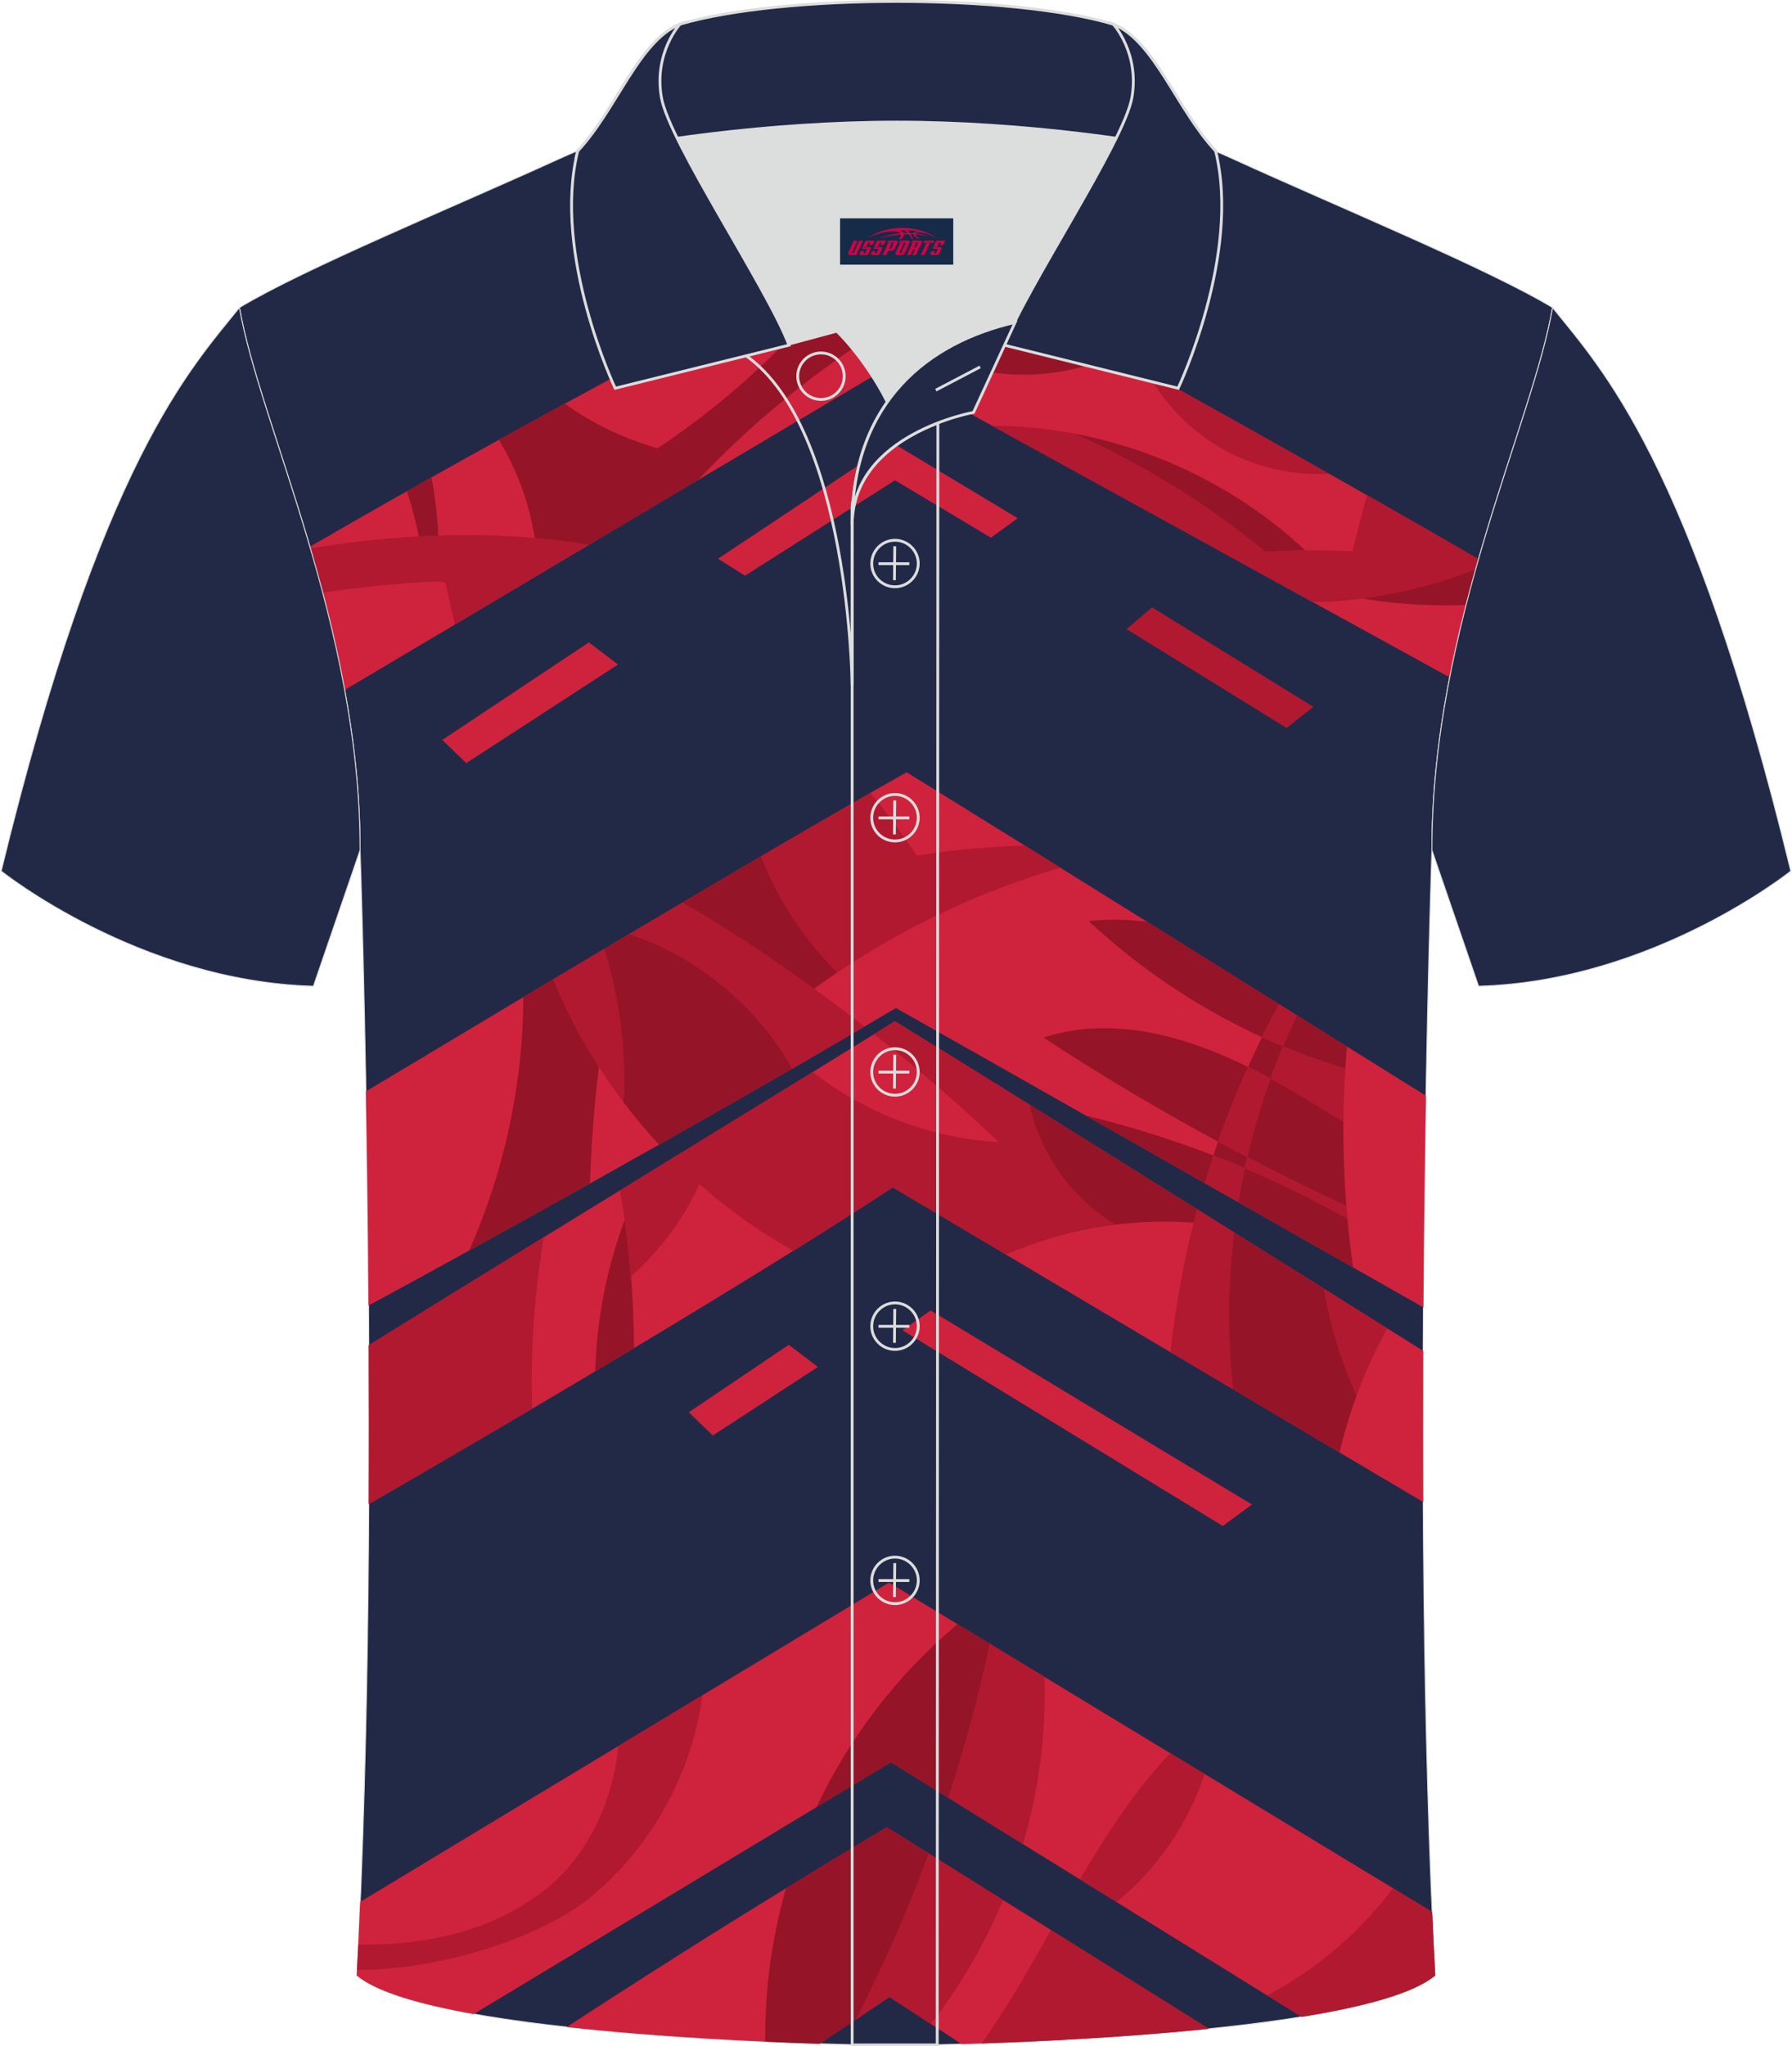 <?xml version="1.0" encoding="utf-8"?>
<!-- Generator: Adobe Illustrator 24.0.1, SVG Export Plug-In . SVG Version: 6.00 Build 0)  -->
<svg xmlns="http://www.w3.org/2000/svg" xmlns:xlink="http://www.w3.org/1999/xlink" version="1.1" id="图层_1" x="0px" y="0px" width="379.8px" height="433.5px" viewBox="0 0 379.72 433.73" enable-background="new 0 0 379.72 433.73" xml:space="preserve">
<g>
	
		<path fill-rule="evenodd" clip-rule="evenodd" fill="#222946" stroke="#DCDDDD" stroke-width="0.2" stroke-miterlimit="22.926" d="   M76.22,180.2c0,0,4.68,137.15-0.7,238.51c15.6,13.14,104.62,14.84,114.34,14.81c9.72,0.03,98.74-1.67,114.34-14.82   c-5.38-101.36-0.7-238.51-0.7-238.51c0-47.79,21.31-90.25,25.59-115c-13.68-8.25-45.44-21.32-67.38-31.34   c-5.84-2.66-10.73-4.57-15.09-5.94L133.06,27.9c-4.32,1.37-9.2,3.29-15.06,5.95C96.06,43.86,64.3,56.93,50.63,65.19   C54.91,89.94,76.22,132.4,76.22,180.2z"/>
	<path fill-rule="evenodd" clip-rule="evenodd" fill="#CF233D" d="M255.29,375.99l39.98,24.24l8.28,5.02   c0.2,4.54,0.41,9.03,0.65,13.45c-4.52,3.81-15.19,6.65-28.31,8.77l-7.3-4.52h-0.01l-31.97-19.81l-7.75-4.8l-12.1-7.49l-15.8-9.79   l-12.18-7.54l-15.82,9.54l-72.65,43.83c-11.5-2.05-20.7-4.72-24.81-8.18c0.27-5.12,0.52-10.33,0.74-15.6l54.75-33.04l17.8-10.74   l39.6-23.89l14.5,8.8l6.88,4.17l11.54,7l26.7,16.19L255.29,375.99z"/>
	<path fill-rule="evenodd" clip-rule="evenodd" fill="#CF233D" d="M222.73,409.08l33.46,20.93c-18.99,1.95-39.17,2.85-52.4,3.24   l-6.54-4.26l-8.77-5.72l-7.09,4.75l-7.71,5.16c-14.06-0.45-34.71-1.45-53.63-3.54c15.35-10.02,30.84-19.83,46.48-29.41   c7.1-4.36,14.23-8.68,21.38-12.94l8.94,5.59l15.7,9.83L222.73,409.08z"/>
	<path fill-rule="evenodd" clip-rule="evenodd" fill="#CF233D" d="M218.14,234.1c11.32,7.05,23.4,14.59,35.6,22.22   c2.6,1.63,5.21,3.26,7.82,4.89l19.1,11.96c4.51,2.83,8.98,5.62,13.36,8.38l7.63,4.77c-0.04,10.37-0.05,21.11,0.01,32.04   l-17.74-10.5l-22.61-13.41l-13.25-7.85l-34.88-20.69l-24.01-14.24c-6.09,4-13.23,8.56-21.07,13.44h-0.01   c-10.31,6.43-21.84,13.46-33.79,20.63c-2.72,1.63-5.47,3.27-8.22,4.92c-4.44,2.64-8.91,5.3-13.38,7.93   c-11.83,6.98-23.62,13.85-34.64,20.21c0.06-11.51,0.05-22.81,0-33.68c11.83-7.35,24.48-15.14,37.12-22.9l16.14-9.91l11.07-6.79   c10.59-6.49,20.71-12.69,29.81-18.29c4.62-2.85,8.98-5.54,13-8.03l4.42-2.75C198.22,221.74,207.87,227.72,218.14,234.1z"/>
	<path fill-rule="evenodd" clip-rule="evenodd" fill="#CF233D" d="M243.13,195.39c9.25,5.77,18.66,11.64,27.97,17.46l3.81,2.38   l10.59,6.6c5.69,3.55,11.29,7.04,16.74,10.43c-0.23,13.3-0.44,28.51-0.55,44.84c-4.86-2.76-9.84-5.59-14.9-8.46   c-7.98-4.53-16.15-9.17-24.34-13.82l-7.15-4.06c-8.52-4.84-16.97-9.65-25.17-14.3c0,0,0-0.01-0.01-0.01   c-14.71-8.35-28.54-16.19-40.29-22.8c-2.12,1.26-4.34,2.58-6.67,3.94c-4.73,2.78-9.86,5.77-15.29,8.91   c-8.79,5.07-18.36,10.52-28.27,16.12c-4.82,2.72-9.72,5.48-14.65,8.24c-8.54,4.78-17.17,9.56-25.64,14.22   C92.03,269.09,84.87,273,78,276.72c-0.11-16.57-0.32-31.96-0.56-45.38c10.58-6.34,21.91-13.13,33.38-19.99   c2.11-1.25,4.22-2.52,6.35-3.79l10.77-6.41l5.39-3.2c3.79-2.24,7.54-4.47,11.26-6.66c5.68-3.37,11.25-6.64,16.64-9.8   c8.25-4.83,16.06-9.36,23.15-13.42c2.68-1.53,5.27-3,7.73-4.39c7.77,4.8,16.22,10.05,25.09,15.56l7.51,4.67L243.13,195.39z"/>
	<path fill-rule="evenodd" clip-rule="evenodd" fill="#CF233D" d="M307.27,143.57c-9.22-5.08-19.01-10.46-29.02-15.95h-0.05   c-5.91-3.25-11.85-6.54-17.85-9.84c-17.24-9.47-34.53-18.96-50.16-27.56c-7.91-4.36-15.4-8.48-22.23-12.25   c-11.38,6.73-25.29,14.99-40.16,23.82h-0.01l-23.1,13.72l-28.38,16.87c-8.1,4.81-15.97,9.48-23.36,13.86   c-1.95-10.66-4.59-20.84-7.38-30.36c6.49-3.77,13.42-7.73,20.59-11.78l5.19-2.92c4.7-2.64,9.48-5.3,14.31-7.96   c4.64-2.56,9.32-5.13,13.98-7.66c22.94-12.48,45.75-24.45,63.45-33.09h0.01c2.08-1.02,4.08-1.98,6-2.9   c13.51,7.1,29.98,16.01,47.41,25.61c2.17,1.19,4.35,2.4,6.54,3.61c11.18,6.19,22.63,12.59,33.86,18.92l4.78,2.71h0.02   c2.68,1.51,5.35,3.03,7.99,4.52c8.2,4.66,16.16,9.23,23.67,13.58C311.11,126.47,308.97,134.85,307.27,143.57z"/>
	<polygon fill-rule="evenodd" clip-rule="evenodd" fill="#CF233D" points="98.74,161.74 130.92,140.84 124.73,136.16 93.65,156.83     "/>
	<polygon fill-rule="evenodd" clip-rule="evenodd" fill="#CF233D" points="157.84,122.02 189.65,101.8 209.98,113.96 215.66,109.84    189.1,93.85 152.11,118.42  "/>
	<polygon fill-rule="evenodd" clip-rule="evenodd" fill="#B01930" points="238.75,133.34 244.14,128.72 278.38,149.82    272.67,154.29  "/>
	<path fill-rule="evenodd" clip-rule="evenodd" fill="#B01930" d="M124.69,115.52c-9.53,5.66-19.11,11.36-28.38,16.87l-2-9   c-2.79-0.42-14.18,0.54-26.02,2.2c-0.84-3.18-1.72-6.3-2.61-9.35c8.07-1.33,15.76-2.15,23.01-2.56c1.39-0.07,2.76-0.13,4.11-0.17   c7.33-0.25,14.19-0.05,20.46,0.51C117.32,114.37,121.13,114.88,124.69,115.52z"/>
	<path fill-rule="evenodd" clip-rule="evenodd" fill="#961427" d="M92.8,113.51c-1.35,0.04-2.72,0.1-4.11,0.17   c-0.68-3.24-1.52-6.43-2.52-9.57c1.72-0.96,3.45-1.94,5.19-2.92C92.13,105.26,92.62,109.38,92.8,113.51z"/>
	<path fill-rule="evenodd" clip-rule="evenodd" fill="#961427" d="M236.52,75.18c-11.18,5.08-23.92,5.62-35.5,1.48l-15.94-5.69   c-13.61,8.73-26.16,19.1-37.28,30.83h-0.01c-7.52,4.46-15.29,9.08-23.1,13.72c-3.56-0.64-7.37-1.14-11.43-1.5   c-1.17-7.33-3.76-14.44-7.6-20.79c4.64-2.56,9.32-5.13,13.98-7.66c5.69,4.1,12.11,7.26,19.67,9.44   c17.05-11.32,31.98-25.82,43.78-42.54h0.01c2.08-1.02,4.07-1.98,6-2.9C202.61,56.67,219.09,65.58,236.52,75.18z"/>
	<path fill-rule="evenodd" clip-rule="evenodd" fill="#B01930" d="M281.71,100.43c-7.71,0.42-15.53-1.35-22.28-5.08   c-6.88-3.8-12.63-9.64-16.36-16.56c11.18,6.19,22.63,12.59,33.86,18.92C278.53,98.62,280.12,99.52,281.71,100.43z"/>
	<path fill-rule="evenodd" clip-rule="evenodd" fill="#961427" d="M276.64,116.66c-2.8,0.03-5.6,0.15-8.39,0.35h-0.01   c-12.34-10.13-26.03-18.6-40.6-25.12c1.13,0.22,2.27,0.45,3.41,0.71c1.12,0.25,2.24,0.53,3.36,0.82c0.01,0,0.02,0.01,0.02,0.01   c1.5,0.4,3,0.82,4.48,1.29c3.1,0.97,6.16,2.1,9.15,3.38c0.72,0.3,1.44,0.61,2.15,0.94c0.71,0.32,1.42,0.65,2.12,1   c1.56,0.75,3.11,1.55,4.64,2.39c1.01,0.56,2.02,1.14,3.02,1.73c0.5,0.3,1,0.6,1.49,0.9c0.99,0.61,1.96,1.24,2.92,1.88   C268.73,109.83,272.83,113.08,276.64,116.66z"/>
	<path fill-rule="evenodd" clip-rule="evenodd" fill="#B01930" d="M268.24,117.01c-2.64,0.18-5.27,0.44-7.89,0.78   c-17.24-9.47-34.53-18.96-50.16-27.56c5.85,0.02,11.68,0.58,17.43,1.66h0.02C242.2,98.41,255.89,106.88,268.24,117.01z"/>
	<path fill-rule="evenodd" clip-rule="evenodd" fill="#B01930" d="M312.8,120.59c-6.92,2.9-15.86,5.13-23.94,6.24h-0.01   c-3.83,0.53-7.46,0.81-10.59,0.79h-0.05c-5.91-3.25-11.85-6.54-17.85-9.84c2.62-0.33,5.25-0.6,7.89-0.78h0.01   c2.79-0.2,5.59-0.32,8.39-0.35c3.32-0.05,6.64,0.02,9.96,0.19l3.11-11.91c8.2,4.66,16.16,9.23,23.67,13.58   C313.19,119.21,312.99,119.9,312.8,120.59z"/>
	<path fill-rule="evenodd" clip-rule="evenodd" fill="#961427" d="M310.75,128.2c-8.08,0.4-17.39-0.42-21.9-1.36   c8.09-1.11,17.02-3.35,23.94-6.24C312.1,123.09,311.41,125.63,310.75,128.2z"/>
	<path fill-rule="evenodd" clip-rule="evenodd" fill="#961427" d="M126.86,226.12c-1,8.21-1.63,16.47-1.89,24.73   c-8.54,4.78-17.17,9.56-25.64,14.22c7.49-16.85,11.44-35.28,11.51-53.72c2.11-1.25,4.22-2.52,6.35-3.79   C119.83,214.03,123.07,220.24,126.86,226.12z"/>
	<path fill-rule="evenodd" clip-rule="evenodd" fill="#B01930" d="M132.08,233.62c-1.84-2.43-3.59-4.93-5.22-7.5   c-3.79-5.88-7.03-12.09-9.67-18.57c3.59-2.14,7.19-4.28,10.77-6.41C131.25,211.61,132.65,222.66,132.08,233.62z"/>
	<path fill-rule="evenodd" clip-rule="evenodd" fill="#961427" d="M167.89,226.5c-8.79,5.07-18.36,10.52-28.27,16.12   c-2.68-2.87-5.19-5.87-7.54-8.99c0.58-10.96-0.82-22.01-4.11-32.47c1.8-1.07,3.6-2.14,5.39-3.2   C147.83,202.81,160.4,213.19,167.89,226.5z"/>
	<path fill-rule="evenodd" clip-rule="evenodd" fill="#B01930" d="M183.19,217.59c-4.73,2.78-9.86,5.77-15.29,8.91   c-7.49-13.31-20.07-23.68-34.54-28.55c3.79-2.24,7.54-4.47,11.26-6.66c9.57,5.65,18.86,11.75,27.87,18.28   C176.1,212.17,179.66,214.85,183.19,217.59z"/>
	<path fill-rule="evenodd" clip-rule="evenodd" fill="#961427" d="M177.43,206.11c-1.67,1.12-3.32,2.27-4.95,3.45   c-9.01-6.53-18.3-12.63-27.87-18.28c5.68-3.37,11.25-6.64,16.64-9.8C164.88,190.68,170.43,199.12,177.43,206.11z"/>
	<path fill-rule="evenodd" clip-rule="evenodd" fill="#B01930" d="M224.73,183.91c-16.78,4.92-32.8,12.44-47.3,22.2   c-7-6.99-12.55-15.43-16.18-24.62c8.25-4.83,16.06-9.36,23.15-13.42c3.34,3.87,6.36,8.13,9.89,13.29   c7.58-1.24,15.25-1.94,22.94-2.12C219.7,180.78,222.2,182.33,224.73,183.91z"/>
	<path fill-rule="evenodd" clip-rule="evenodd" fill="#961427" d="M271.1,212.85c-1.26,2.31-2.47,4.64-3.62,6.99   c-13.45-6.17-25.91-14.49-36.72-24.59c4.06-0.53,8.21-0.35,12.37,0.13C252.38,201.16,261.79,207.03,271.1,212.85z"/>
	<path fill-rule="evenodd" clip-rule="evenodd" fill="#961427" d="M264.5,226.15c-2.34,5.18-4.46,10.47-6.34,15.84   c-12.66-6.83-25.01-14.19-37.04-22.06c11.41-3.73,23.43-1.83,34.32,2.27C258.53,223.35,261.55,224.69,264.5,226.15z"/>
	<path fill-rule="evenodd" clip-rule="evenodd" fill="#B01930" d="M274.91,215.23c-1.05,2.16-2.03,4.36-2.96,6.57   c-1.51-0.62-3-1.28-4.48-1.96c1.16-2.36,2.36-4.68,3.63-6.99C272.37,213.64,273.64,214.43,274.91,215.23z"/>
	<path fill-rule="evenodd" clip-rule="evenodd" fill="#961427" d="M271.95,221.8c-0.95,2.25-1.84,4.53-2.66,6.82   c-1.58-0.86-3.17-1.69-4.79-2.47c0.95-2.12,1.94-4.22,2.97-6.31C268.95,220.52,270.45,221.18,271.95,221.8z"/>
	<path fill-rule="evenodd" clip-rule="evenodd" fill="#B01930" d="M269.29,228.62c-1.98,5.44-3.62,11.01-4.93,16.65   c-2.08-1.08-4.14-2.18-6.2-3.29c1.88-5.37,4-10.66,6.34-15.84C266.12,226.93,267.71,227.76,269.29,228.62z"/>
	<path fill-rule="evenodd" clip-rule="evenodd" fill="#961427" d="M264.36,245.27c-0.19,0.78-0.36,1.56-0.53,2.34   c-2.21-0.94-4.43-1.84-6.67-2.71c0.33-0.98,0.65-1.95,1-2.92C260.22,243.09,262.29,244.19,264.36,245.27z"/>
	<path fill-rule="evenodd" clip-rule="evenodd" fill="#B01930" d="M263.83,247.61c-0.51,2.39-0.97,4.79-1.37,7.2   c-2.38-1.35-4.76-2.71-7.15-4.06c0.58-1.96,1.2-3.91,1.85-5.85C259.41,245.77,261.62,246.67,263.83,247.61z"/>
	<path fill-rule="evenodd" clip-rule="evenodd" fill="#961427" d="M257.17,244.91c-0.65,1.94-1.27,3.89-1.85,5.85   c-8.52-4.84-16.97-9.65-25.17-14.3C239.33,238.68,248.36,241.51,257.17,244.91z"/>
	<path fill-rule="evenodd" clip-rule="evenodd" fill="#961427" d="M285.5,221.83c-0.15,1.56-0.26,3.13-0.36,4.69   c-4.48-1.35-8.88-2.92-13.19-4.72c0.93-2.22,1.91-4.41,2.96-6.57C278.46,217.44,282,219.65,285.5,221.83z"/>
	<path fill-rule="evenodd" clip-rule="evenodd" fill="#B01930" d="M285.14,226.52c-0.24,3.75-0.37,7.51-0.4,11.26   c-5.08-3.17-10.19-6.32-15.45-9.16c0.82-2.29,1.71-4.57,2.66-6.82C276.26,223.59,280.66,225.17,285.14,226.52z"/>
	<path fill-rule="evenodd" clip-rule="evenodd" fill="#961427" d="M285.36,255.63c-7.08-3.29-14.08-6.74-21-10.36   c1.31-5.65,2.96-11.21,4.93-16.65c5.26,2.85,10.37,6,15.45,9.16C284.69,243.74,284.9,249.69,285.36,255.63z"/>
	<path fill-rule="evenodd" clip-rule="evenodd" fill="#961427" d="M286.8,268.64c-7.98-4.53-16.15-9.17-24.34-13.82   c0.4-2.41,0.86-4.81,1.37-7.2c7.44,3.15,14.71,6.73,21.75,10.69C285.91,261.76,286.3,265.2,286.8,268.64z"/>
	<path fill-rule="evenodd" clip-rule="evenodd" fill="#B01930" d="M285.59,258.31c-7.05-3.97-14.31-7.54-21.75-10.69   c0.17-0.79,0.34-1.56,0.53-2.34c6.92,3.62,13.92,7.07,21,10.36C285.43,256.52,285.51,257.41,285.59,258.31z"/>
	<path fill-rule="evenodd" clip-rule="evenodd" fill="#B01930" d="M112.7,298.59c-11.83,6.98-23.62,13.85-34.64,20.21   c0.06-11.51,0.05-22.81,0-33.68c11.83-7.35,24.48-15.14,37.12-22.9C113.16,274.22,112.33,286.42,112.7,298.59z"/>
	<path fill-rule="evenodd" clip-rule="evenodd" fill="#961427" d="M134.3,285.74c-2.72,1.63-5.47,3.27-8.22,4.92   c0.3-10.94,2.42-21.83,6.24-32.1c0.57,3.98,1.02,8,1.34,12.01v0.01C134.08,275.62,134.29,280.68,134.3,285.74z"/>
	<path fill-rule="evenodd" clip-rule="evenodd" fill="#B01930" d="M148.2,250.99c-3.45,7.43-8.43,14.13-14.54,19.58   c-0.32-4.01-0.77-8.03-1.34-12.01c-0.3-2.09-0.64-4.18-1-6.25c3.73-2.29,7.43-4.56,11.07-6.79   C144.26,247.4,146.2,249.24,148.2,250.99z"/>
	<path fill-rule="evenodd" clip-rule="evenodd" fill="#B01930" d="M236.4,259.58c-7.99,1-15.84,3.13-23.22,6.33l-24.01-14.24   c-6.09,4-13.23,8.56-21.07,13.44h-0.01c-7.11-3.97-13.78-8.72-19.9-14.12c-2-1.75-3.94-3.59-5.8-5.48   c10.59-6.49,20.71-12.69,29.81-18.29c11.25,8.8,25.22,14.08,39.48,14.86c-8.49-8.02-17.32-15.67-26.48-22.89   c1.53-0.95,3-1.86,4.42-2.75c8.59,5.29,18.24,11.27,28.51,17.66C220.39,244.6,227.19,254.07,236.4,259.58z"/>
	<path fill-rule="evenodd" clip-rule="evenodd" fill="#961427" d="M253.74,256.32c-0.26,0.94-0.51,1.88-0.75,2.83   c-5.53-0.41-11.09-0.26-16.59,0.43c-9.21-5.51-16.01-14.98-18.26-25.48C229.46,241.15,241.53,248.69,253.74,256.32z"/>
	<path fill-rule="evenodd" clip-rule="evenodd" fill="#B01930" d="M261.31,294.45l-13.25-7.85c0.99-9.25,2.64-18.43,4.92-27.45   c0.24-0.95,0.49-1.89,0.75-2.83c2.6,1.63,5.21,3.26,7.82,4.89C260.22,272.24,260.12,283.41,261.31,294.45z"/>
	<path fill-rule="evenodd" clip-rule="evenodd" fill="#961427" d="M287.54,295.81c-1.45,3.94-2.66,7.96-3.62,12.05l-22.61-13.41   c-1.2-11.04-1.1-22.21,0.24-33.23c6.4,4.01,12.79,8.01,19.1,11.96C281.99,280.97,284.3,288.59,287.54,295.81z"/>
	<path fill-rule="evenodd" clip-rule="evenodd" fill="#B01930" d="M294.02,281.56c-2.52,4.58-4.68,9.35-6.48,14.26   c-3.24-7.22-5.55-14.84-6.88-22.63C285.17,276.01,289.63,278.8,294.02,281.56z"/>
	<path fill-rule="evenodd" clip-rule="evenodd" fill="#B01930" d="M148.81,359.33c-2.18,16.65-10.94,32.37-23.97,42.98   c-9.56,7.77-30.32,15.21-49.26,15.23c0.09-1.78,0.18-3.58,0.27-5.38c12.22,0.13,26.8-1.84,39.15-11.28   c9.41-7.19,14.77-18.93,16.01-30.8L148.81,359.33z"/>
	<path fill-rule="evenodd" clip-rule="evenodd" fill="#961427" d="M209.79,348.4c-2.35,11.04-5.3,21.94-8.81,32.67l-12.18-7.54   l-15.82,9.54c7.02-14.9,17.31-28.25,29.94-38.83L209.79,348.4z"/>
	<path fill-rule="evenodd" clip-rule="evenodd" fill="#B01930" d="M216.78,390.86l-15.8-9.79c3.52-10.73,6.46-21.63,8.81-32.67   l11.54,7C221.76,367.37,220.16,379.37,216.78,390.86z"/>
	<path fill-rule="evenodd" clip-rule="evenodd" fill="#B01930" d="M255.29,375.99c-3.45,10.58-10.03,20.13-18.67,27.15l-7.75-4.8   c5.6-9.56,11.6-18.79,19.16-26.76L255.29,375.99z"/>
	<path fill-rule="evenodd" clip-rule="evenodd" fill="#B01930" d="M275.89,427.47l-7.3-4.52c10.4-5.51,19.58-13.33,26.68-22.73   l8.28,5.02c0.2,4.54,0.41,9.03,0.65,13.45C299.68,422.51,289.01,425.35,275.89,427.47z"/>
	<path fill-rule="evenodd" clip-rule="evenodd" fill="#961427" d="M196.85,392.89c-4.45,12-9.61,23.75-15.46,35.14l-7.71,5.16   c-3.49-0.11-7.38-0.26-11.55-0.45c-0.1-10.97,1.39-21.95,4.4-32.51c7.1-4.36,14.23-8.68,21.38-12.94L196.85,392.89z"/>
	<path fill-rule="evenodd" clip-rule="evenodd" fill="#B01930" d="M212.55,402.72c-3.91,9.39-9.06,18.26-15.31,26.27l-8.77-5.72   c-2.36,1.59-4.73,3.17-7.09,4.75c5.85-11.39,11.01-23.14,15.46-35.14L212.55,402.72z"/>
	<path fill-rule="evenodd" clip-rule="evenodd" fill="#B01930" d="M208.04,433.12c5.38-7.61,10.04-15.82,14.68-24.04l33.46,20.93   C239.14,431.76,221.13,432.67,208.04,433.12z"/>
	<polygon fill-rule="evenodd" clip-rule="evenodd" fill="#CF233D" points="151.02,304.26 173.3,289.73 167.11,285.04 145.92,299.34     "/>
	<polygon fill-rule="evenodd" clip-rule="evenodd" fill="#CF233D" points="191.21,281.95 197.2,277.76 265.34,318.89 259.17,323.44     "/>
	
		<path fill-rule="evenodd" clip-rule="evenodd" fill="#222946" stroke="#DCDDDD" stroke-width="0.2" stroke-miterlimit="22.926" d="   M329.09,65.19c10.24,12.8,29.36,32.42,50.52,119.44c0,0-29.19,23.38-66.21,24.4c0,0-7.16-20.82-9.9-28.84l0,0   C303.5,132.4,324.81,89.94,329.09,65.19z"/>
	
		<path fill-rule="evenodd" clip-rule="evenodd" fill="#222946" stroke="#DCDDDD" stroke-width="0.2" stroke-miterlimit="22.926" d="   M50.63,65.19C40.39,77.99,21.27,97.61,0.11,184.63c0,0,29.19,23.38,66.21,24.4c0,0,7.16-20.82,9.9-28.84l0,0   C76.22,132.4,54.91,89.94,50.63,65.19z"/>
	<path fill-rule="evenodd" clip-rule="evenodd" fill="#DCDDDD" d="M188.02,85.21c6.44-9.11,16.35-14.37,26.94-16.84   c5.24-10.64,16.09-27.82,21.62-39.14c-26.77-6.52-66.38-6.52-93.15,0c6.43,13.14,20,34.17,23.66,43.71l10.22-2.75   C177.3,70.19,183.3,75.86,188.02,85.21z"/>
	<path fill="none" stroke="#DCDDDD" stroke-width="0.6" stroke-miterlimit="10" d="M158.04,75.38l19.26-5.19c0,0,6,5.67,10.72,15.03   c-3.78,5.35-6.37,12.04-7.18,20.26c-0.14,0.74-0.24,1.47-0.28,2.18v3.57v33.98C180.56,145.2,180.03,90.95,158.04,75.38z"/>
	<path fill="none" stroke="#DCDDDD" stroke-width="0.6" stroke-miterlimit="10" d="M180.56,107.66v3.57c0-1.99,0.1-3.91,0.28-5.75   C180.69,106.22,180.6,106.95,180.56,107.66L180.56,107.66z M180.56,111.23v322.2h18.04l0.14-343.78   C191.14,92.58,180.56,98.89,180.56,111.23z"/>
	<path fill-rule="evenodd" clip-rule="evenodd" fill="#222946" stroke="#DCDDDD" stroke-width="0.6" stroke-miterlimit="10" d="   M122.08,33.21c13.39-3.26,40.91-7.33,67.91-7.33s54.52,4.07,67.91,7.33l-0.28-1.2c-8.22-8.78-12.93-23.33-21.69-26.89   C225,1.9,207.5,0.3,190,0.3c-17.51,0-35.01,1.61-45.95,4.82c-8.77,3.57-13.47,18.11-21.69,26.89L122.08,33.21z"/>
	<path fill-rule="evenodd" clip-rule="evenodd" fill="#222946" stroke="#DCDDDD" stroke-width="0.6" stroke-miterlimit="10" d="   M144.05,5.12c0,0-5.58,6.05-3.94,15.53c1.63,9.49,22.57,40.53,27.06,52.51l-36.86,9.13c0,0-13.39-28.22-7.95-50.28   C130.59,23.23,135.29,8.69,144.05,5.12z"/>
	<path fill-rule="evenodd" clip-rule="evenodd" fill="#222946" stroke="#DCDDDD" stroke-width="0.6" stroke-miterlimit="10" d="   M235.94,5.12c0,0,5.58,6.05,3.95,15.53c-1.63,9.49-22.57,40.53-27.06,52.51l36.86,9.13c0,0,13.39-28.22,7.95-50.28   C249.41,23.23,244.7,8.69,235.94,5.12z"/>
	<path fill="none" stroke="#DCDDDD" stroke-width="0.6" stroke-miterlimit="10" d="M173.95,84.67c2.72,0,4.93-2.21,4.93-4.93   s-2.21-4.93-4.93-4.93c-2.72,0-4.93,2.21-4.93,4.93S171.24,84.67,173.95,84.67z"/>
	<path fill="#222946" stroke="#DCDDDD" stroke-width="0.6" stroke-miterlimit="10" d="M215.11,68.34l-8.81,19.07   c0,0-25.75,4.58-25.75,23.82C180.56,85.05,196.83,72.54,215.11,68.34z"/>
	
	<line fill="none" stroke="#DCDDDD" stroke-width="0.6" stroke-miterlimit="10" x1="207.7" y1="77.77" x2="198.31" y2="82.69"/>
	<g>
		<g>
			<path fill="none" stroke="#DCDDDD" stroke-width="0.6" stroke-miterlimit="10" d="M189.65,124.37c2.71,0,4.93-2.22,4.93-4.93     s-2.23-4.93-4.93-4.93c-2.71,0-4.93,2.22-4.93,4.93C184.7,122.16,186.92,124.37,189.65,124.37z"/>
			<line fill="none" stroke="#DCDDDD" stroke-width="0.6" stroke-miterlimit="10" x1="189.6" y1="115.78" x2="189.53" y2="122.98"/>
			
				<line fill="none" stroke="#DCDDDD" stroke-width="0.6" stroke-miterlimit="10" x1="186.15" y1="119.48" x2="192.69" y2="119.48"/>
		</g>
		<g>
			<path fill="none" stroke="#DCDDDD" stroke-width="0.6" stroke-miterlimit="10" d="M189.65,178.25c2.71,0,4.93-2.22,4.93-4.93     c0-2.71-2.23-4.93-4.93-4.93c-2.71,0-4.93,2.22-4.93,4.93C184.7,176.04,186.92,178.25,189.65,178.25z"/>
			<line fill="none" stroke="#DCDDDD" stroke-width="0.6" stroke-miterlimit="10" x1="189.6" y1="169.66" x2="189.53" y2="176.86"/>
			
				<line fill="none" stroke="#DCDDDD" stroke-width="0.6" stroke-miterlimit="10" x1="186.15" y1="173.36" x2="192.69" y2="173.36"/>
		</g>
		<g>
			<path fill="none" stroke="#DCDDDD" stroke-width="0.6" stroke-miterlimit="10" d="M189.65,232.14c2.71,0,4.93-2.22,4.93-4.93     c0-2.71-2.23-4.93-4.93-4.93c-2.71,0-4.93,2.22-4.93,4.93C184.7,229.92,186.92,232.14,189.65,232.14z"/>
			<line fill="none" stroke="#DCDDDD" stroke-width="0.6" stroke-miterlimit="10" x1="189.6" y1="223.55" x2="189.53" y2="230.74"/>
			
				<line fill="none" stroke="#DCDDDD" stroke-width="0.6" stroke-miterlimit="10" x1="186.15" y1="227.24" x2="192.69" y2="227.24"/>
		</g>
		<g>
			<path fill="none" stroke="#DCDDDD" stroke-width="0.6" stroke-miterlimit="10" d="M189.65,286.02c2.71,0,4.93-2.22,4.93-4.93     s-2.23-4.93-4.93-4.93c-2.71,0-4.93,2.22-4.93,4.93C184.7,283.8,186.92,286.02,189.65,286.02z"/>
			<line fill="none" stroke="#DCDDDD" stroke-width="0.6" stroke-miterlimit="10" x1="189.6" y1="277.43" x2="189.53" y2="284.62"/>
			
				<line fill="none" stroke="#DCDDDD" stroke-width="0.6" stroke-miterlimit="10" x1="186.15" y1="281.12" x2="192.69" y2="281.12"/>
		</g>
		<g>
			<path fill="none" stroke="#DCDDDD" stroke-width="0.6" stroke-miterlimit="10" d="M189.65,339.9c2.71,0,4.93-2.22,4.93-4.93     s-2.23-4.93-4.93-4.93c-2.71,0-4.93,2.22-4.93,4.93C184.7,337.68,186.92,339.9,189.65,339.9z"/>
			<line fill="none" stroke="#DCDDDD" stroke-width="0.6" stroke-miterlimit="10" x1="189.6" y1="331.31" x2="189.53" y2="338.5"/>
			<line fill="none" stroke="#DCDDDD" stroke-width="0.6" stroke-miterlimit="10" x1="186.15" y1="335" x2="192.69" y2="335"/>
		</g>
	</g>
</g>
<g id="tag_logo">
	<rect y="46.28" fill="#162B48" width="24" height="9.818" x="178"/>
	<g>
		<path fill="#D30044" d="M193.96,49.47l0.005-0.011c0.131-0.311,1.085-0.262,2.351,0.071c0.715,0.24,1.44,0.54,2.193,0.9    c-0.218-0.147-0.447-0.289-0.682-0.42l0.011,0.005l-0.011-0.005c-1.478-0.845-3.218-1.418-5.1-1.62    c-1.282-0.115-1.658-0.082-2.411-0.055c-2.449,0.142-4.68,0.905-6.458,2.095c1.26-0.638,2.722-1.075,4.195-1.336    c1.467-0.18,2.476-0.033,2.771,0.344c-1.691,0.175-3.469,0.633-4.555,1.075c1.156-0.338,2.967-0.665,4.647-0.813    c0.016,0.251-0.115,0.567-0.415,0.96h0.475c0.376-0.382,0.584-0.725,0.595-1.004c0.333-0.022,0.66-0.033,0.971-0.033    C192.79,49.91,193,50.26,193.2,50.65h0.262c-0.125-0.344-0.295-0.687-0.518-1.036c0.207,0,0.393,0.005,0.567,0.011    c0.104,0.267,0.496,0.66,1.058,1.025h0.245c-0.442-0.365-0.753-0.753-0.835-1.004c1.047,0.065,1.696,0.224,2.885,0.513    C195.78,49.73,195.04,49.56,193.96,49.47z M191.52,49.38c-0.164-0.295-0.655-0.485-1.402-0.551    c0.464-0.033,0.922-0.055,1.364-0.055c0.311,0.147,0.589,0.344,0.84,0.589C192.06,49.36,191.79,49.37,191.52,49.38z M193.5,49.43c-0.224-0.016-0.458-0.027-0.715-0.044c-0.147-0.202-0.311-0.398-0.502-0.6c0.082,0,0.164,0.005,0.24,0.011    c0.72,0.033,1.429,0.125,2.138,0.273C193.99,49.03,193.61,49.19,193.5,49.43z"/>
		<path fill="#D30044" d="M180.92,51.01L179.75,53.56C179.57,53.93,179.84,54.07,180.32,54.07l0.873,0.005    c0.115,0,0.251-0.049,0.327-0.175l1.342-2.891H182.08L180.86,53.64H180.69c-0.147,0-0.185-0.033-0.147-0.125l1.156-2.504H180.92L180.92,51.01z M182.78,52.36h1.271c0.36,0,0.584,0.125,0.442,0.425L184.02,53.82C183.92,54.04,183.65,54.07,183.42,54.07H182.5c-0.267,0-0.442-0.136-0.349-0.333l0.235-0.513h0.742L182.95,53.6C182.93,53.65,182.97,53.66,183.03,53.66h0.18    c0.082,0,0.125-0.016,0.147-0.071l0.376-0.813c0.011-0.022,0.011-0.044-0.055-0.044H182.61L182.78,52.36L182.78,52.36z M183.6,52.29h-0.78l0.475-1.025c0.098-0.218,0.338-0.256,0.578-0.256H185.32L184.93,51.85L184.15,51.97l0.262-0.562H184.12c-0.082,0-0.12,0.016-0.147,0.071L183.6,52.29L183.6,52.29z M185.19,52.36L185.02,52.73h1.069c0.06,0,0.06,0.016,0.049,0.044    L185.76,53.59C185.74,53.64,185.7,53.66,185.62,53.66H185.44c-0.055,0-0.104-0.011-0.082-0.06l0.175-0.376H184.79L184.56,53.74C184.46,53.93,184.64,54.07,184.91,54.07h0.916c0.24,0,0.502-0.033,0.605-0.251l0.475-1.031c0.142-0.3-0.082-0.425-0.442-0.425H185.19L185.19,52.36z M186,52.29l0.371-0.818c0.022-0.055,0.06-0.071,0.147-0.071h0.295L186.55,51.96l0.791-0.115l0.387-0.845H186.28c-0.24,0-0.48,0.038-0.578,0.256L185.23,52.29L186,52.29L186,52.29z M188.4,52.75h0.278c0.087,0,0.153-0.022,0.202-0.115    l0.496-1.075c0.033-0.076-0.011-0.12-0.125-0.12H187.85l0.431-0.431h1.522c0.355,0,0.485,0.153,0.393,0.355l-0.676,1.445    c-0.06,0.125-0.175,0.333-0.644,0.327l-0.649-0.005L187.79,54.07H187.01l1.178-2.558h0.785L188.4,52.75L188.4,52.75z     M190.99,53.56c-0.022,0.049-0.06,0.076-0.142,0.076h-0.191c-0.082,0-0.109-0.027-0.082-0.076l0.944-2.051h-0.785l-0.987,2.138    c-0.125,0.273,0.115,0.415,0.453,0.415h0.72c0.327,0,0.649-0.071,0.769-0.322l1.085-2.384c0.093-0.202-0.06-0.355-0.415-0.355    h-1.533l-0.431,0.431h1.38c0.115,0,0.164,0.033,0.131,0.104L190.99,53.56L190.99,53.56z M193.71,52.43h0.278    c0.087,0,0.158-0.022,0.202-0.115l0.344-0.753c0.033-0.076-0.011-0.12-0.125-0.12h-1.402l0.425-0.431h1.527    c0.355,0,0.485,0.153,0.393,0.355l-0.529,1.124c-0.044,0.093-0.147,0.18-0.393,0.18c0.224,0.011,0.256,0.158,0.175,0.327    l-0.496,1.075h-0.785l0.54-1.167c0.022-0.055-0.005-0.087-0.104-0.087h-0.235L192.94,54.07h-0.785l1.178-2.558h0.785L193.71,52.43L193.71,52.43z M196.28,51.52L195.1,54.07h0.785l1.184-2.558H196.28L196.28,51.52z M197.79,51.45l0.202-0.431h-2.1l-0.295,0.431    H197.79L197.79,51.45z M197.77,52.36h1.271c0.36,0,0.584,0.125,0.442,0.425l-0.475,1.031c-0.104,0.218-0.371,0.251-0.605,0.251    h-0.916c-0.267,0-0.442-0.136-0.349-0.333l0.235-0.513h0.742L197.94,53.6c-0.022,0.049,0.022,0.06,0.082,0.06h0.18    c0.082,0,0.125-0.016,0.147-0.071l0.376-0.813c0.011-0.022,0.011-0.044-0.049-0.044h-1.069L197.77,52.36L197.77,52.36z     M198.58,52.29H197.8l0.475-1.025c0.098-0.218,0.338-0.256,0.578-0.256h1.451l-0.387,0.845l-0.791,0.115l0.262-0.562h-0.295    c-0.082,0-0.12,0.016-0.147,0.071L198.58,52.29z"/>
	</g>
</g>
</svg>